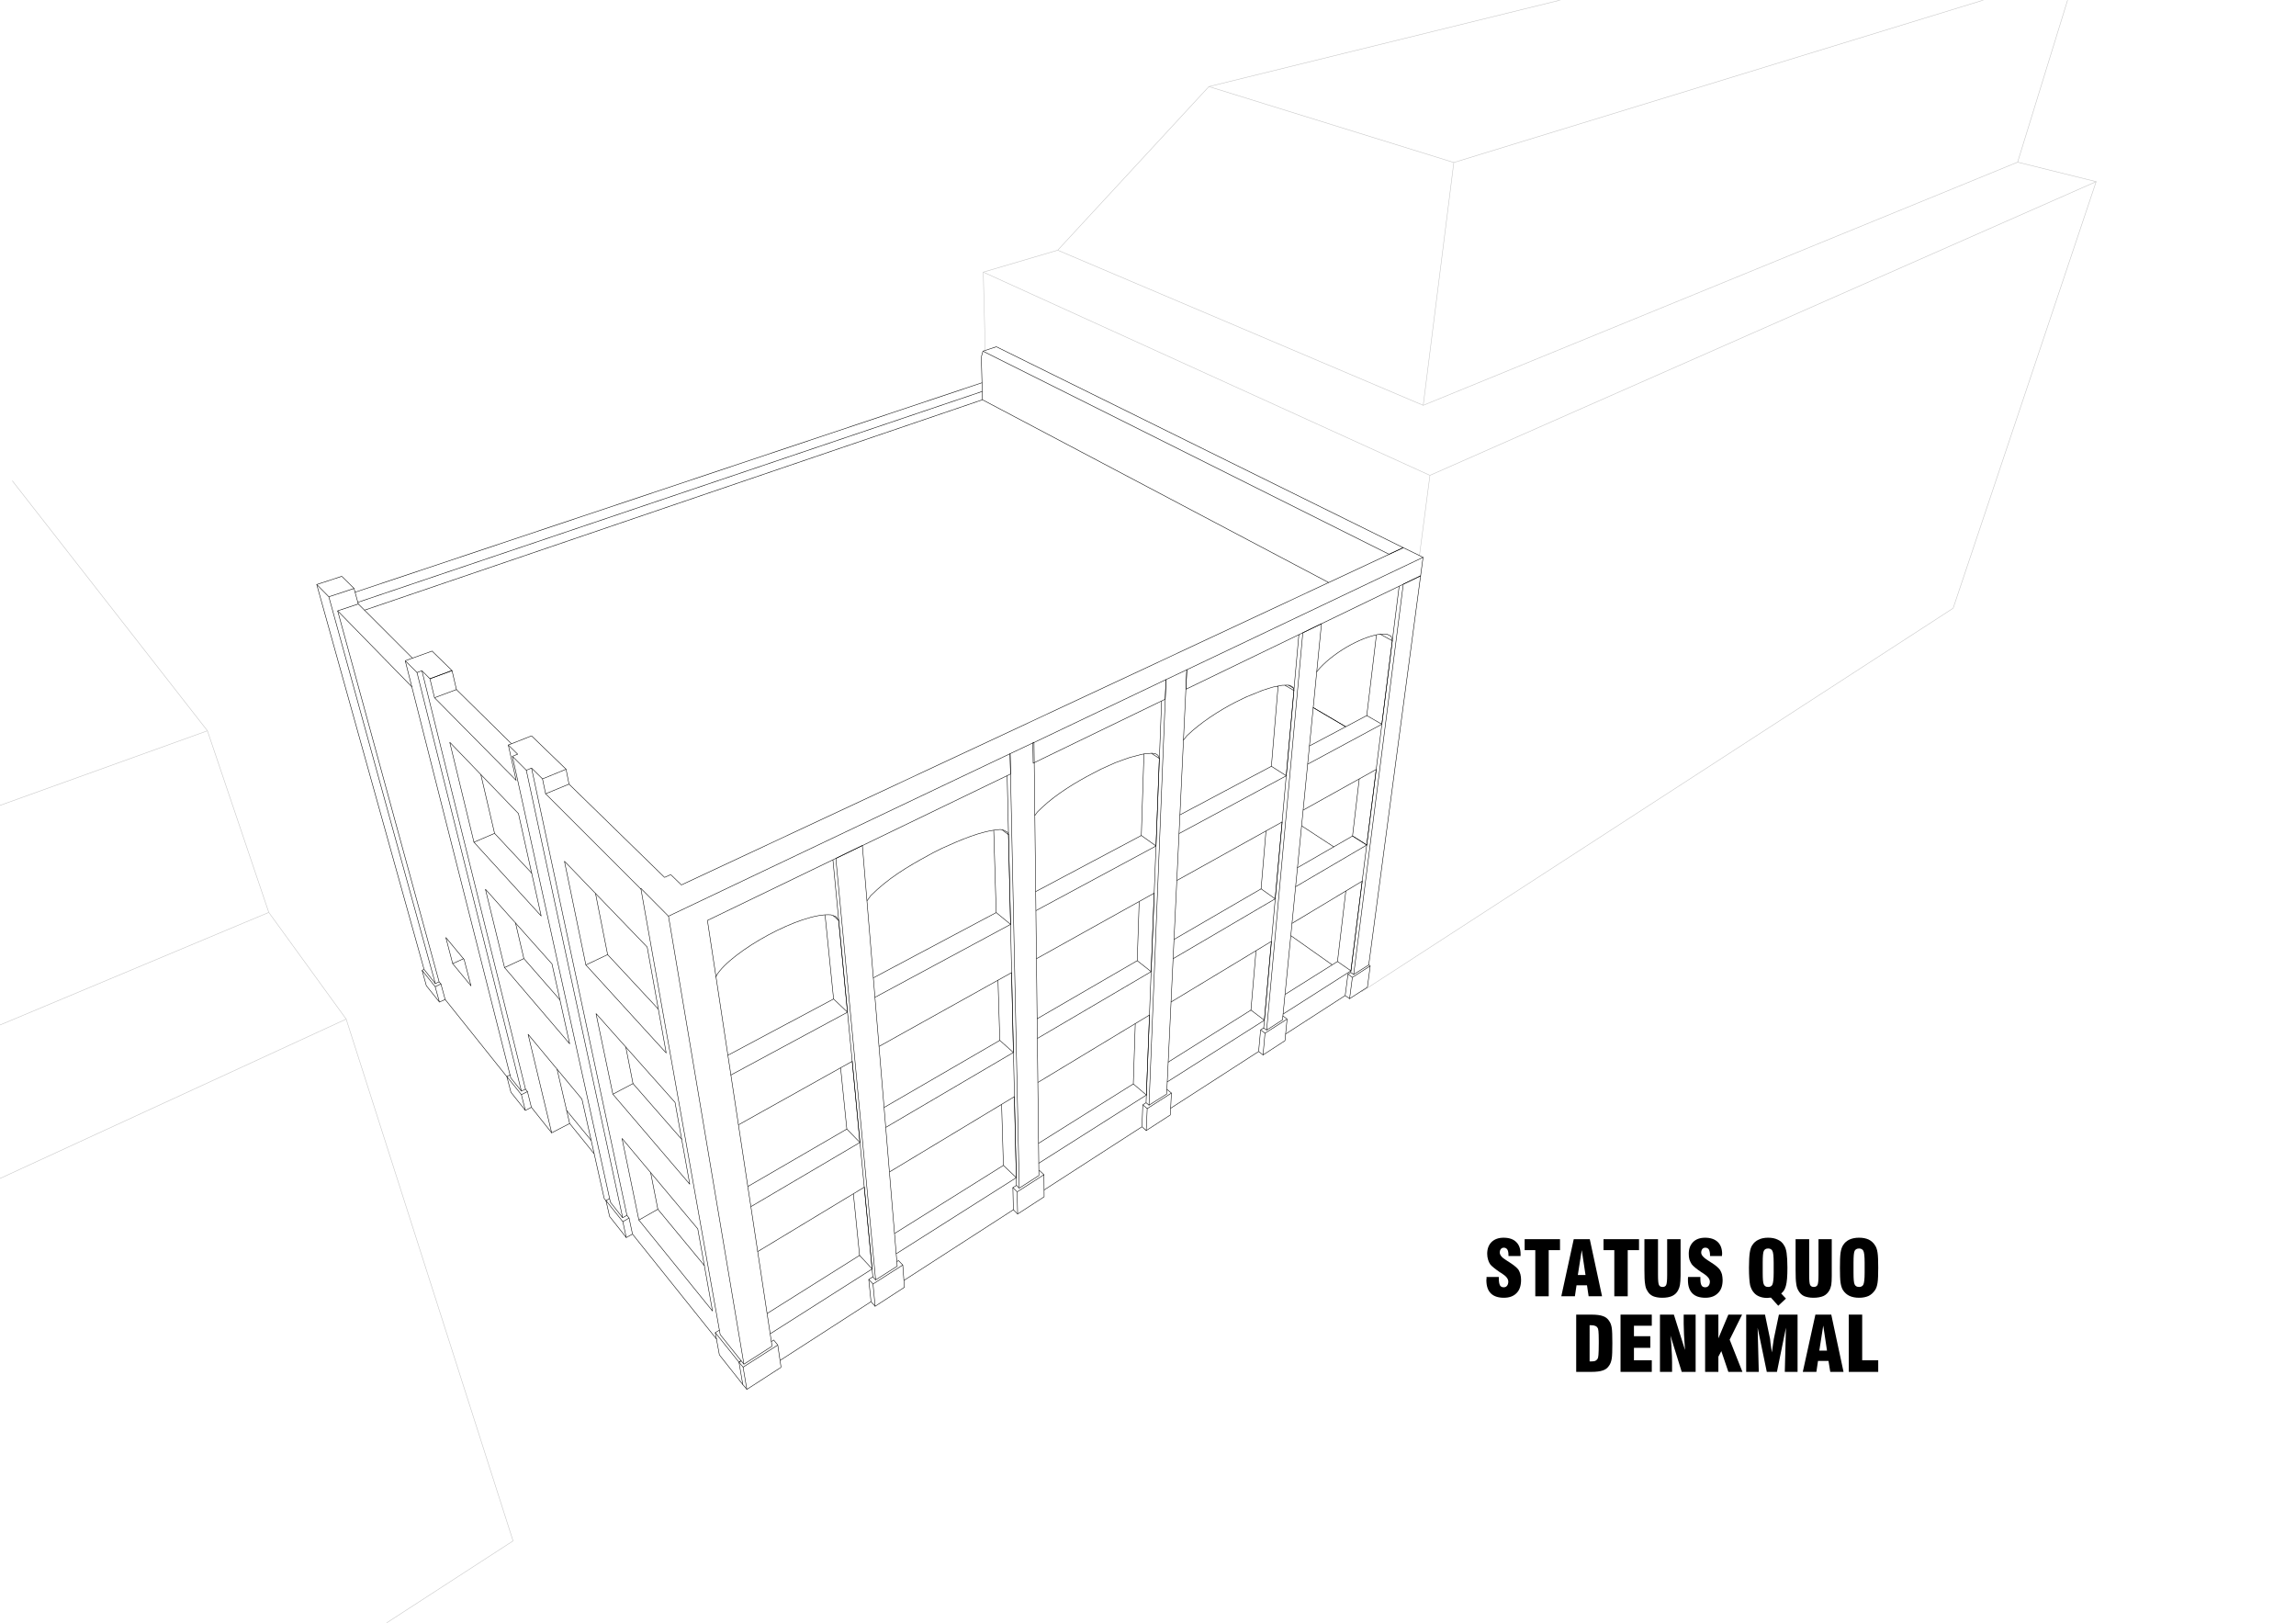 <?xml version="1.0" encoding="utf-8"?>
<!-- Generator: Adobe Illustrator 16.0.0, SVG Export Plug-In . SVG Version: 6.00 Build 0)  -->
<!DOCTYPE svg PUBLIC "-//W3C//DTD SVG 1.1//EN" "http://www.w3.org/Graphics/SVG/1.1/DTD/svg11.dtd">
<svg version="1.1" id="Ebene_1" xmlns="http://www.w3.org/2000/svg" xmlns:xlink="http://www.w3.org/1999/xlink" x="0px" y="0px"
	 width="1683.999px" height="1190.438px" viewBox="0 0 1683.999 1190.438" enable-background="new 0 0 1683.999 1190.438"
	 xml:space="preserve">
<line fill="none" stroke="#C4C4C4" stroke-width="0.36" stroke-linejoin="round" stroke-miterlimit="10" x1="1479.821" y1="118.929" x2="1537.419" y2="133.209"/>
<line fill="none" stroke="#C4C4C4" stroke-width="0.36" stroke-linejoin="round" stroke-miterlimit="10" x1="721.18" y1="199.569" x2="775.779" y2="183.489"/>
<g>
	<defs>
		<rect id="SVGID_1_" x="886.181" y="0.129" width="259.559" height="63.96"/>
	</defs>
	<clipPath id="SVGID_2_">
		<use xlink:href="#SVGID_1_"  overflow="visible"/>
	</clipPath>
	
		<line clip-path="url(#SVGID_2_)" fill="none" stroke="#C4C4C4" stroke-width="0.36" stroke-linejoin="round" stroke-miterlimit="10" x1="1145.138" y1="-0.111" x2="886.657" y2="63.489"/>
</g>
<line fill="none" stroke="#C4C4C4" stroke-width="0.36" stroke-linejoin="round" stroke-miterlimit="10" x1="722.619" y1="256.929" x2="721.18" y2="199.569"/>
<g>
	<defs>
		<rect id="SVGID_3_" x="1479.341" y="0.129" width="37.799" height="119.4"/>
	</defs>
	<clipPath id="SVGID_4_">
		<use xlink:href="#SVGID_3_"  overflow="visible"/>
	</clipPath>
	
		<line clip-path="url(#SVGID_4_)" fill="none" stroke="#C4C4C4" stroke-width="0.36" stroke-linejoin="round" stroke-miterlimit="10" x1="1516.54" y1="-0.111" x2="1479.819" y2="118.929"/>
</g>
<g>
	<defs>
		<rect id="SVGID_5_" x="1065.821" y="0.129" width="390.117" height="119.64"/>
	</defs>
	<clipPath id="SVGID_6_">
		<use xlink:href="#SVGID_5_"  overflow="visible"/>
	</clipPath>
	
		<line clip-path="url(#SVGID_6_)" fill="none" stroke="#C4C4C4" stroke-width="0.36" stroke-linejoin="round" stroke-miterlimit="10" x1="1066.3" y1="119.169" x2="1455.341" y2="-0.111"/>
</g>
<line fill="none" stroke="#C4C4C4" stroke-width="0.36" stroke-linejoin="round" stroke-miterlimit="10" x1="721.18" y1="199.569" x2="1048.778" y2="348.609"/>
<line fill="none" stroke="#C4C4C4" stroke-width="0.36" stroke-linejoin="round" stroke-miterlimit="10" x1="1432.54" y1="446.049" x2="998.979" y2="727.091"/>
<line fill="none" stroke="#C4C4C4" stroke-width="0.36" stroke-linejoin="round" stroke-miterlimit="10" x1="1537.419" y1="133.209" x2="1432.54" y2="446.049"/>
<line fill="none" stroke="#C4C4C4" stroke-width="0.36" stroke-linejoin="round" stroke-miterlimit="10" x1="1479.821" y1="118.929" x2="1043.86" y2="297.249"/>
<line fill="none" stroke="#C4C4C4" stroke-width="0.36" stroke-linejoin="round" stroke-miterlimit="10" x1="1048.778" y1="348.609" x2="1537.419" y2="133.209"/>
<line fill="none" stroke="#C4C4C4" stroke-width="0.36" stroke-linejoin="round" stroke-miterlimit="10" x1="998.62" y1="726.851" x2="998.979" y2="727.091"/>
<polyline fill="none" stroke="#C4C4C4" stroke-width="0.36" stroke-linejoin="round" stroke-miterlimit="10" points="
	1043.86,297.249 775.779,183.489 886.661,63.489 1066.3,119.169 "/>
<line fill="none" stroke="#C4C4C4" stroke-width="0.36" stroke-linejoin="round" stroke-miterlimit="10" x1="1043.86" y1="297.249" x2="1066.3" y2="119.169"/>
<line fill="none" stroke="#C4C4C4" stroke-width="0.36" stroke-linejoin="round" stroke-miterlimit="10" x1="998.979" y1="727.091" x2="998.979" y2="726.489"/>
<line fill="none" stroke="#C4C4C4" stroke-width="0.36" stroke-linejoin="round" stroke-miterlimit="10" x1="1041.099" y1="407.409" x2="1048.778" y2="348.608"/>
<polyline fill="none" stroke="#C4C4C4" stroke-width="0.36" stroke-linejoin="round" stroke-miterlimit="10" points="253.9,747.368 
	197.141,669.13 253.9,747.368 "/>
<g>
	<defs>
		<rect id="SVGID_7_" x="-0.021" y="746.888" width="376.92" height="443.281"/>
	</defs>
	<clipPath id="SVGID_8_">
		<use xlink:href="#SVGID_7_"  overflow="visible"/>
	</clipPath>
	
		<polyline clip-path="url(#SVGID_8_)" fill="none" stroke="#C4C4C4" stroke-width="0.36" stroke-linejoin="round" stroke-miterlimit="10" points="
		283.539,1190.169 376.301,1130.048 253.9,747.368 -0.02,864.247 	"/>
</g>
<polyline fill="none" stroke="#C4C4C4" stroke-width="0.36" stroke-linejoin="round" stroke-miterlimit="10" points="
	152.141,535.929 9.1,352.688 152.141,535.929 "/>
<g>
	<defs>
		<rect id="SVGID_9_" x="-0.021" y="668.649" width="197.76" height="83.641"/>
	</defs>
	<clipPath id="SVGID_10_">
		<use xlink:href="#SVGID_9_"  overflow="visible"/>
	</clipPath>
	
		<line clip-path="url(#SVGID_10_)" fill="none" stroke="#C4C4C4" stroke-width="0.36" stroke-linejoin="round" stroke-miterlimit="10" x1="197.141" y1="669.13" x2="-0.02" y2="751.688"/>
</g>
<g>
	<defs>
		<rect id="SVGID_11_" x="-0.021" y="535.449" width="197.76" height="134.278"/>
	</defs>
	<clipPath id="SVGID_12_">
		<use xlink:href="#SVGID_11_"  overflow="visible"/>
	</clipPath>
	
		<polyline clip-path="url(#SVGID_12_)" fill="none" stroke="#C4C4C4" stroke-width="0.36" stroke-linejoin="round" stroke-miterlimit="10" points="
		-0.021,590.648 152.139,535.929 197.139,669.13 	"/>
</g>
<polyline fill="none" stroke="#000000" stroke-width="0.36" stroke-linejoin="round" stroke-miterlimit="10" points="
	943.419,568.929 932.501,561.969 943.419,568.929 "/>
<polyline fill="none" stroke="#000000" stroke-width="0.36" stroke-linejoin="round" stroke-miterlimit="10" points="
	942.46,502.569 949.06,506.409 942.46,502.569 "/>
<polyline fill="none" stroke="#000000" stroke-width="0.36" stroke-linejoin="round" stroke-miterlimit="10" points="
	945.099,502.569 948.819,504.729 945.099,502.569 "/>
<line fill="none" stroke="#000000" stroke-width="0.36" stroke-linejoin="round" stroke-miterlimit="10" x1="719.74" y1="261.849" x2="720.58" y2="293.169"/>
<line fill="none" stroke="#000000" stroke-width="0.36" stroke-linejoin="round" stroke-miterlimit="10" x1="730.779" y1="254.289" x2="720.939" y2="257.529"/>
<line fill="none" stroke="#000000" stroke-width="0.36" stroke-linejoin="round" stroke-miterlimit="10" x1="1029.22" y1="401.648" x2="730.779" y2="254.289"/>
<line fill="none" stroke="#000000" stroke-width="0.36" stroke-linejoin="round" stroke-miterlimit="10" x1="719.74" y1="261.849" x2="720.939" y2="257.529"/>
<line fill="none" stroke="#000000" stroke-width="0.36" stroke-linejoin="round" stroke-miterlimit="10" x1="1018.778" y1="406.449" x2="720.939" y2="257.529"/>
<polyline fill="none" stroke="#000000" stroke-width="0.36" stroke-linejoin="round" stroke-miterlimit="10" points="
	1013.501,531.129 1002.46,524.769 1013.501,531.129 "/>
<polyline fill="none" stroke="#000000" stroke-width="0.36" stroke-linejoin="round" stroke-miterlimit="10" points="
	1021.181,469.929 1012.181,465.009 1021.181,469.929 "/>
<polyline fill="none" stroke="#000000" stroke-width="0.36" stroke-linejoin="round" stroke-miterlimit="10" points="
	1043.739,408.729 1041.099,407.409 1043.739,408.729 "/>
<line fill="none" stroke="#000000" stroke-width="0.36" stroke-linejoin="round" stroke-miterlimit="10" x1="988.659" y1="714.37" x2="990.698" y2="713.169"/>
<line fill="none" stroke="#000000" stroke-width="0.36" stroke-linejoin="round" stroke-miterlimit="10" x1="986.62" y1="730.091" x2="988.659" y2="714.37"/>
<polyline fill="none" stroke="#000000" stroke-width="0.36" stroke-linejoin="round" stroke-miterlimit="10" points="
	991.899,716.771 1004.979,708.37 1002.938,723.97 989.858,732.37 991.899,716.771 "/>
<polyline fill="none" stroke="#000000" stroke-width="0.36" stroke-linejoin="round" stroke-miterlimit="10" points="
	986.62,730.091 989.858,732.37 986.62,730.091 "/>
<polyline fill="none" stroke="#000000" stroke-width="0.36" stroke-linejoin="round" stroke-miterlimit="10" points="
	1004.979,708.37 1003.899,707.649 1004.979,708.37 "/>
<polyline fill="none" stroke="#000000" stroke-width="0.36" stroke-linejoin="round" stroke-miterlimit="10" points="
	990.698,713.169 992.858,714.61 990.698,713.169 "/>
<polyline fill="none" stroke="#000000" stroke-width="0.36" stroke-linejoin="round" stroke-miterlimit="10" points="
	991.899,716.771 988.659,714.37 991.899,716.771 "/>
<line fill="none" stroke="#000000" stroke-width="0.36" stroke-linejoin="round" stroke-miterlimit="10" x1="924.579" y1="755.29" x2="926.858" y2="753.851"/>
<line fill="none" stroke="#000000" stroke-width="0.36" stroke-linejoin="round" stroke-miterlimit="10" x1="923.14" y1="771.13" x2="924.579" y2="755.29"/>
<polyline fill="none" stroke="#000000" stroke-width="0.36" stroke-linejoin="round" stroke-miterlimit="10" points="
	927.819,757.69 944.019,747.37 942.46,763.21 926.38,773.649 927.819,757.69 "/>
<polyline fill="none" stroke="#000000" stroke-width="0.36" stroke-linejoin="round" stroke-miterlimit="10" points="923.14,771.13 
	926.38,773.649 923.14,771.13 "/>
<polyline fill="none" stroke="#000000" stroke-width="0.36" stroke-linejoin="round" stroke-miterlimit="10" points="
	944.019,747.37 941.019,745.091 944.019,747.37 "/>
<polyline fill="none" stroke="#000000" stroke-width="0.36" stroke-linejoin="round" stroke-miterlimit="10" points="
	929.019,755.409 926.858,753.851 929.019,755.409 "/>
<polyline fill="none" stroke="#000000" stroke-width="0.36" stroke-linejoin="round" stroke-miterlimit="10" points="
	924.579,755.29 927.819,757.69 924.579,755.29 "/>
<polyline fill="none" stroke="#000000" stroke-width="0.36" stroke-linejoin="round" stroke-miterlimit="10" points="
	859.179,801.61 855.938,798.97 859.179,801.61 "/>
<polyline fill="none" stroke="#000000" stroke-width="0.36" stroke-linejoin="round" stroke-miterlimit="10" points="
	946.778,686.169 977.019,707.53 946.778,686.169 "/>
<polyline fill="none" stroke="#000000" stroke-width="0.36" stroke-linejoin="round" stroke-miterlimit="10" points="954.7,605.649 
	978.22,621.011 954.7,605.649 "/>
<line fill="none" stroke="#000000" stroke-width="0.36" stroke-linejoin="round" stroke-miterlimit="10" x1="986.979" y1="532.929" x2="963.099" y2="518.889"/>
<polyline fill="none" stroke="#000000" stroke-width="0.36" stroke-linejoin="round" stroke-miterlimit="10" points="937.3,503.529 
	936.819,503.289 937.3,503.529 "/>
<line fill="none" stroke="#000000" stroke-width="0.36" stroke-linejoin="round" stroke-miterlimit="10" x1="963.099" y1="518.889" x2="986.979" y2="532.929"/>
<line fill="none" stroke="#000000" stroke-width="0.36" stroke-linejoin="round" stroke-miterlimit="10" x1="260.5" y1="434.289" x2="720.219" y2="280.689"/>
<line fill="none" stroke="#000000" stroke-width="0.36" stroke-linejoin="round" stroke-miterlimit="10" x1="262.42" y1="441.729" x2="720.459" y2="287.049"/>
<line fill="none" stroke="#000000" stroke-width="0.36" stroke-linejoin="round" stroke-miterlimit="10" x1="267.34" y1="447.489" x2="720.58" y2="293.169"/>
<polyline fill="none" stroke="#000000" stroke-width="0.36" stroke-linejoin="round" stroke-miterlimit="10" points="
	322.061,720.009 323.379,721.567 326.5,732.97 "/>
<polyline fill="none" stroke="#000000" stroke-width="0.36" stroke-linejoin="round" stroke-miterlimit="10" points="309.58,711.61 
	319.18,723.61 322.299,734.888 312.699,722.888 309.58,711.61 "/>
<polyline fill="none" stroke="#000000" stroke-width="0.36" stroke-linejoin="round" stroke-miterlimit="10" points="
	311.02,710.888 309.58,711.61 311.02,710.888 "/>
<polyline fill="none" stroke="#000000" stroke-width="0.36" stroke-linejoin="round" stroke-miterlimit="10" points="
	322.299,734.888 326.5,732.97 322.299,734.888 "/>
<polyline fill="none" stroke="#000000" stroke-width="0.36" stroke-linejoin="round" stroke-miterlimit="10" points="319.18,723.61 
	323.379,721.567 319.18,723.61 "/>
<polyline fill="none" stroke="#000000" stroke-width="0.36" stroke-linejoin="round" stroke-miterlimit="10" points="
	332.02,706.688 339.939,703.091 332.02,706.688 "/>
<polyline fill="none" stroke="#000000" stroke-width="0.36" stroke-linejoin="round" stroke-miterlimit="10" points="
	385.42,798.728 386.859,800.528 389.74,812.048 "/>
<polyline fill="none" stroke="#000000" stroke-width="0.36" stroke-linejoin="round" stroke-miterlimit="10" points="
	371.74,789.489 382.42,802.81 385.299,814.329 374.74,801.009 371.74,789.489 374.141,788.29 371.74,789.489 "/>
<polyline fill="none" stroke="#000000" stroke-width="0.36" stroke-linejoin="round" stroke-miterlimit="10" points="
	374.619,790.45 382.42,800.169 305.859,493.209 297.219,484.569 374.619,790.45 "/>
<polyline fill="none" stroke="#000000" stroke-width="0.36" stroke-linejoin="round" stroke-miterlimit="10" points="
	385.299,814.329 389.74,812.048 385.299,814.329 "/>
<polyline fill="none" stroke="#000000" stroke-width="0.36" stroke-linejoin="round" stroke-miterlimit="10" points="
	382.42,800.169 385.42,798.728 382.42,800.169 "/>
<polyline fill="none" stroke="#000000" stroke-width="0.36" stroke-linejoin="round" stroke-miterlimit="10" points="382.42,802.81 
	386.859,800.528 382.42,802.81 "/>
<line fill="none" stroke="#000000" stroke-width="0.36" stroke-linejoin="round" stroke-miterlimit="10" x1="720.58" y1="293.169" x2="974.501" y2="427.209"/>
<line fill="none" stroke="#000000" stroke-width="0.36" stroke-linejoin="round" stroke-miterlimit="10" x1="1018.778" y1="406.449" x2="1029.22" y2="401.649"/>
<polyline fill="none" stroke="#000000" stroke-width="0.36" stroke-linejoin="round" stroke-miterlimit="10" points="
	870.46,491.169 1043.739,408.729 1041.938,422.289 869.86,505.449 870.46,491.169 "/>
<line fill="none" stroke="#000000" stroke-width="0.36" stroke-linejoin="round" stroke-miterlimit="10" x1="990.698" y1="713.171" x2="1026.22" y2="429.849"/>
<polyline fill="none" stroke="#000000" stroke-width="0.36" stroke-linejoin="round" stroke-miterlimit="10" points="
	987.099,653.409 980.979,705.13 942.579,729.249 "/>
<polyline fill="none" stroke="#000000" stroke-width="0.36" stroke-linejoin="round" stroke-miterlimit="10" points="
	980.979,705.13 990.819,711.97 980.979,705.13 "/>
<polyline fill="none" stroke="#000000" stroke-width="0.36" stroke-linejoin="round" stroke-miterlimit="10" points="
	1029.22,428.409 1041.938,422.289 1003.899,707.649 992.858,714.61 1029.22,428.409 "/>
<polyline fill="none" stroke="#000000" stroke-width="0.36" stroke-linejoin="round" stroke-miterlimit="10" points="921.22,697.21 
	917.499,740.771 856.778,778.931 "/>
<path fill="none" stroke="#000000" stroke-width="0.36" stroke-linejoin="round" stroke-miterlimit="10" d="M965.739,492.849
	l0.602-0.96c9.955-12.014,30.611-24.604,46.078-26.88h4.68l3.242,1.561l0.84,3.359l-7.68,61.2l-54.361,29.28"/>
<polyline fill="none" stroke="#000000" stroke-width="0.36" stroke-linejoin="round" stroke-miterlimit="10" points="
	1041.099,407.409 1029.22,401.649 1041.099,407.409 "/>
<line fill="none" stroke="#000000" stroke-width="0.36" stroke-linejoin="round" stroke-miterlimit="10" x1="1029.22" y1="401.649" x2="499.779" y2="648.97"/>
<line fill="none" stroke="#000000" stroke-width="0.36" stroke-linejoin="round" stroke-miterlimit="10" x1="572.141" y1="997.688" x2="638.859" y2="954.61"/>
<line fill="none" stroke="#000000" stroke-width="0.36" stroke-linejoin="round" stroke-miterlimit="10" x1="662.98" y1="939.009" x2="743.26" y2="887.169"/>
<line fill="none" stroke="#000000" stroke-width="0.36" stroke-linejoin="round" stroke-miterlimit="10" x1="765.82" y1="872.649" x2="837.58" y2="826.329"/>
<line fill="none" stroke="#000000" stroke-width="0.36" stroke-linejoin="round" stroke-miterlimit="10" x1="858.579" y1="812.771" x2="923.14" y2="771.13"/>
<line fill="none" stroke="#000000" stroke-width="0.36" stroke-linejoin="round" stroke-miterlimit="10" x1="942.938" y1="758.29" x2="986.62" y2="730.091"/>
<polyline fill="none" stroke="#000000" stroke-width="0.36" stroke-linejoin="round" stroke-miterlimit="10" points="
	417.82,823.931 404.619,830.771 417.82,823.931 "/>
<polyline fill="none" stroke="#000000" stroke-width="0.36" stroke-linejoin="round" stroke-miterlimit="10" points="
	410.74,733.329 384.219,702.97 378.1,676.81 "/>
<polyline fill="none" stroke="#000000" stroke-width="0.36" stroke-linejoin="round" stroke-miterlimit="10" points="
	516.699,928.208 482.5,886.81 477.219,859.931 "/>
<polyline fill="none" stroke="#000000" stroke-width="0.36" stroke-linejoin="round" stroke-miterlimit="10" points="
	468.58,894.728 482.5,886.81 468.58,894.728 "/>
<polyline fill="none" stroke="#000000" stroke-width="0.36" stroke-linejoin="round" stroke-miterlimit="10" points="390.1,640.45 
	362.74,611.169 352.66,567.969 "/>
<polyline fill="none" stroke="#000000" stroke-width="0.36" stroke-linejoin="round" stroke-miterlimit="10" points="
	500.02,835.567 464.26,794.649 458.98,767.771 "/>
<polyline fill="none" stroke="#000000" stroke-width="0.36" stroke-linejoin="round" stroke-miterlimit="10" points="
	318.699,511.689 334.779,505.689 318.699,511.689 "/>
<line fill="none" stroke="#000000" stroke-width="0.36" stroke-linejoin="round" stroke-miterlimit="10" x1="315.34" y1="497.77" x2="331.539" y2="491.77"/>
<polyline fill="none" stroke="#000000" stroke-width="0.36" stroke-linejoin="round" stroke-miterlimit="10" points="
	482.859,740.048 445.66,700.091 436.779,655.208 "/>
<polyline fill="none" stroke="#000000" stroke-width="0.36" stroke-linejoin="round" stroke-miterlimit="10" points="
	389.859,539.649 372.82,546.369 389.859,539.649 "/>
<polyline fill="none" stroke="#000000" stroke-width="0.36" stroke-linejoin="round" stroke-miterlimit="10" points="
	947.62,677.171 999.099,646.21 990.819,711.97 941.14,743.649 "/>
<polyline fill="none" stroke="#000000" stroke-width="0.36" stroke-linejoin="round" stroke-miterlimit="10" points="
	858.819,734.89 932.501,690.37 927.339,748.21 856.06,793.45 "/>
<polyline fill="none" stroke="#000000" stroke-width="0.36" stroke-linejoin="round" stroke-miterlimit="10" points="
	955.778,594.129 1009.419,564.249 1002.46,619.69 950.259,650.29 "/>
<polyline fill="none" stroke="#000000" stroke-width="0.36" stroke-linejoin="round" stroke-miterlimit="10" points="761.26,793.81 
	843.099,744.37 840.819,803.05 761.859,853.091 "/>
<polyline fill="none" stroke="#000000" stroke-width="0.36" stroke-linejoin="round" stroke-miterlimit="10" points="
	863.14,645.729 940.419,602.771 935.259,659.169 860.38,703.091 "/>
<polyline fill="none" stroke="#000000" stroke-width="0.36" stroke-linejoin="round" stroke-miterlimit="10" points="
	760.18,703.091 846.579,654.97 844.3,712.569 760.9,761.53 "/>
<line fill="none" stroke="#000000" stroke-width="0.36" stroke-linejoin="round" stroke-miterlimit="10" x1="499.779" y1="648.97" x2="491.98" y2="641.407"/>
<polyline fill="none" stroke="#000000" stroke-width="0.36" stroke-linejoin="round" stroke-miterlimit="10" points="487.42,643.45 
	417.34,575.049 415.18,564.129 389.859,539.648 "/>
<polyline fill="none" stroke="#000000" stroke-width="0.36" stroke-linejoin="round" stroke-miterlimit="10" points="375.1,545.409 
	334.779,505.689 331.539,491.769 316.9,477.489 "/>
<polyline fill="none" stroke="#000000" stroke-width="0.36" stroke-linejoin="round" stroke-miterlimit="10" points="302.5,482.649 
	262.779,442.929 259.66,431.529 250.66,422.649 "/>
<line fill="none" stroke="#000000" stroke-width="0.36" stroke-linejoin="round" stroke-miterlimit="10" x1="417.82" y1="823.931" x2="408.58" y2="784.091"/>
<line fill="none" stroke="#000000" stroke-width="0.36" stroke-linejoin="round" stroke-miterlimit="10" x1="443.141" y1="878.888" x2="444.58" y2="880.81"/>
<line fill="none" stroke="#000000" stroke-width="0.36" stroke-linejoin="round" stroke-miterlimit="10" x1="463.9" y1="905.048" x2="525.58" y2="982.091"/>
<line fill="none" stroke="#000000" stroke-width="0.36" stroke-linejoin="round" stroke-miterlimit="10" x1="326.5" y1="732.97" x2="371.859" y2="789.728"/>
<polyline fill="none" stroke="#000000" stroke-width="0.36" stroke-linejoin="round" stroke-miterlimit="10" points="
	389.74,812.048 404.619,830.771 387.34,758.528 426.82,806.048 443.141,878.888 "/>
<polyline fill="none" stroke="#000000" stroke-width="0.36" stroke-linejoin="round" stroke-miterlimit="10" points="
	326.98,687.489 340.42,703.688 345.459,723.009 332.02,706.688 326.98,687.489 "/>
<polyline fill="none" stroke="#000000" stroke-width="0.36" stroke-linejoin="round" stroke-miterlimit="10" points="
	356.02,652.091 404.859,706.931 417.82,765.489 370.061,709.567 356.02,652.091 "/>
<polyline fill="none" stroke="#000000" stroke-width="0.36" stroke-linejoin="round" stroke-miterlimit="10" points="
	329.859,544.329 380.26,596.648 396.939,671.771 347.619,617.649 329.859,544.329 "/>
<line fill="none" stroke="#000000" stroke-width="0.36" stroke-linejoin="round" stroke-miterlimit="10" x1="232.299" y1="428.648" x2="311.02" y2="710.888"/>
<line fill="none" stroke="#000000" stroke-width="0.36" stroke-linejoin="round" stroke-miterlimit="10" x1="322.061" y1="720.009" x2="247.66" y2="447.969"/>
<line fill="none" stroke="#000000" stroke-width="0.36" stroke-linejoin="round" stroke-miterlimit="10" x1="319.299" y1="721.329" x2="241.18" y2="437.648"/>
<polyline fill="none" stroke="#000000" stroke-width="0.36" stroke-linejoin="round" stroke-miterlimit="10" points="
	250.66,422.648 235.66,427.569 250.66,422.648 "/>
<polyline fill="none" stroke="#000000" stroke-width="0.36" stroke-linejoin="round" stroke-miterlimit="10" points="
	247.66,447.969 262.779,442.929 247.66,447.969 "/>
<polyline fill="none" stroke="#000000" stroke-width="0.36" stroke-linejoin="round" stroke-miterlimit="10" points="
	259.66,431.529 244.539,436.569 259.66,431.529 "/>
<polyline fill="none" stroke="#000000" stroke-width="0.36" stroke-linejoin="round" stroke-miterlimit="10" points="449.5,802.45 
	464.26,794.649 449.5,802.45 "/>
<polyline fill="none" stroke="#000000" stroke-width="0.36" stroke-linejoin="round" stroke-miterlimit="10" points="
	300.82,483.249 316.9,477.489 300.82,483.249 "/>
<line fill="none" stroke="#000000" stroke-width="0.36" stroke-linejoin="round" stroke-miterlimit="10" x1="331.539" y1="491.769" x2="315.34" y2="497.769"/>
<polyline fill="none" stroke="#000000" stroke-width="0.36" stroke-linejoin="round" stroke-miterlimit="10" points="
	429.699,707.649 445.66,700.091 429.699,707.649 "/>
<polyline fill="none" stroke="#000000" stroke-width="0.36" stroke-linejoin="round" stroke-miterlimit="10" points="
	417.82,823.931 435.699,846.009 417.82,823.931 "/>
<polyline fill="none" stroke="#000000" stroke-width="0.36" stroke-linejoin="round" stroke-miterlimit="10" points="
	415.539,814.329 433.66,836.407 415.539,814.329 "/>
<polyline fill="none" stroke="#000000" stroke-width="0.36" stroke-linejoin="round" stroke-miterlimit="10" points="
	311.02,710.888 319.301,721.329 322.061,720.009 "/>
<line fill="none" stroke="#000000" stroke-width="0.36" stroke-linejoin="round" stroke-miterlimit="10" x1="572.859" y1="1002.728" x2="547.779" y2="1018.931"/>
<line fill="none" stroke="#000000" stroke-width="0.36" stroke-linejoin="round" stroke-miterlimit="10" x1="524.619" y1="977.29" x2="542.02" y2="999.009"/>
<line fill="none" stroke="#000000" stroke-width="0.36" stroke-linejoin="round" stroke-miterlimit="10" x1="528.221" y1="978.728" x2="543.58" y2="997.931"/>
<polyline fill="none" stroke="#000000" stroke-width="0.36" stroke-linejoin="round" stroke-miterlimit="10" points="
	542.02,999.009 544.779,1015.329 542.02,999.009 "/>
<line fill="none" stroke="#000000" stroke-width="0.36" stroke-linejoin="round" stroke-miterlimit="10" x1="547.779" y1="1018.931" x2="544.779" y2="1015.329"/>
<line fill="none" stroke="#000000" stroke-width="0.36" stroke-linejoin="round" stroke-miterlimit="10" x1="542.02" y1="999.009" x2="543.58" y2="997.931"/>
<line fill="none" stroke="#000000" stroke-width="0.36" stroke-linejoin="round" stroke-miterlimit="10" x1="565.779" y1="983.888" x2="567.459" y2="982.688"/>
<polyline fill="none" stroke="#000000" stroke-width="0.36" stroke-linejoin="round" stroke-miterlimit="10" points="
	547.779,1018.931 545.02,1002.61 570.459,986.407 "/>
<line fill="none" stroke="#000000" stroke-width="0.36" stroke-linejoin="round" stroke-miterlimit="10" x1="566.26" y1="987.251" x2="545.619" y2="1000.45"/>
<line fill="none" stroke="#000000" stroke-width="0.36" stroke-linejoin="round" stroke-miterlimit="10" x1="542.02" y1="999.009" x2="543.58" y2="997.931"/>
<line fill="none" stroke="#000000" stroke-width="0.36" stroke-linejoin="round" stroke-miterlimit="10" x1="545.619" y1="1000.45" x2="543.58" y2="997.931"/>
<line fill="none" stroke="#000000" stroke-width="0.36" stroke-linejoin="round" stroke-miterlimit="10" x1="545.02" y1="1002.61" x2="542.02" y2="999.009"/>
<line fill="none" stroke="#000000" stroke-width="0.36" stroke-linejoin="round" stroke-miterlimit="10" x1="926.858" y1="753.851" x2="952.661" y2="465.369"/>
<polyline fill="none" stroke="#000000" stroke-width="0.36" stroke-linejoin="round" stroke-miterlimit="10" points="
	955.54,464.049 969.22,457.449 940.659,747.97 929.019,755.409 955.54,464.049 "/>
<polyline fill="none" stroke="#000000" stroke-width="0.36" stroke-linejoin="round" stroke-miterlimit="10" points="
	927.339,748.21 917.499,740.771 927.339,748.21 "/>
<line fill="none" stroke="#000000" stroke-width="0.36" stroke-linejoin="round" stroke-miterlimit="10" x1="1002.46" y1="619.69" x2="992.021" y2="613.091"/>
<polyline fill="none" stroke="#000000" stroke-width="0.36" stroke-linejoin="round" stroke-miterlimit="10" points="
	996.938,571.209 992.021,613.091 951.579,636.37 "/>
<line fill="none" stroke="#000000" stroke-width="0.36" stroke-linejoin="round" stroke-miterlimit="10" x1="992.021" y1="613.091" x2="1002.46" y2="619.69"/>
<polyline fill="none" stroke="#000000" stroke-width="0.36" stroke-linejoin="round" stroke-miterlimit="10" points="928.54,609.37 
	924.938,651.851 861.099,688.931 "/>
<polyline fill="none" stroke="#000000" stroke-width="0.36" stroke-linejoin="round" stroke-miterlimit="10" points="
	1009.54,465.609 1002.46,524.769 960.341,547.089 "/>
<polyline fill="none" stroke="#000000" stroke-width="0.36" stroke-linejoin="round" stroke-miterlimit="10" points="
	937.419,503.169 932.501,561.969 865.419,597.61 "/>
<polyline fill="none" stroke="#000000" stroke-width="0.36" stroke-linejoin="round" stroke-miterlimit="10" points="
	837.58,826.329 840.699,829.091 837.58,826.329 "/>
<polyline fill="none" stroke="#000000" stroke-width="0.36" stroke-linejoin="round" stroke-miterlimit="10" points="
	831.219,794.89 840.819,803.05 831.219,794.89 "/>
<polyline fill="none" stroke="#000000" stroke-width="0.36" stroke-linejoin="round" stroke-miterlimit="10" points="
	832.66,750.729 831.219,794.89 761.74,838.45 "/>
<polyline fill="none" stroke="#000000" stroke-width="0.36" stroke-linejoin="round" stroke-miterlimit="10" points="
	838.18,810.251 841.419,813.011 838.18,810.251 "/>
<polyline fill="none" stroke="#000000" stroke-width="0.36" stroke-linejoin="round" stroke-miterlimit="10" points="
	734.619,809.89 735.939,854.649 656.141,904.567 "/>
<polyline fill="none" stroke="#000000" stroke-width="0.36" stroke-linejoin="round" stroke-miterlimit="10" points="
	735.939,854.649 745.42,863.649 735.939,854.649 "/>
<polyline fill="none" stroke="#000000" stroke-width="0.36" stroke-linejoin="round" stroke-miterlimit="10" points="
	835.539,661.21 834.1,704.53 760.66,747.13 "/>
<polyline fill="none" stroke="#000000" stroke-width="0.36" stroke-linejoin="round" stroke-miterlimit="10" points="731.98,718.81 
	733.299,762.97 648.459,812.169 "/>
<line fill="none" stroke="#000000" stroke-width="0.36" stroke-linejoin="round" stroke-miterlimit="10" x1="838.18" y1="810.251" x2="840.58" y2="808.69"/>
<line fill="none" stroke="#000000" stroke-width="0.36" stroke-linejoin="round" stroke-miterlimit="10" x1="855.819" y1="799.091" x2="855.938" y2="798.97"/>
<line fill="none" stroke="#000000" stroke-width="0.36" stroke-linejoin="round" stroke-miterlimit="10" x1="837.58" y1="826.329" x2="838.18" y2="810.251"/>
<polyline fill="none" stroke="#000000" stroke-width="0.36" stroke-linejoin="round" stroke-miterlimit="10" points="
	841.419,813.011 859.179,801.61 858.339,817.69 840.7,829.091 841.419,813.011 "/>
<line fill="none" stroke="#000000" stroke-width="0.36" stroke-linejoin="round" stroke-miterlimit="10" x1="840.58" y1="808.69" x2="851.979" y2="514.089"/>
<polyline fill="none" stroke="#000000" stroke-width="0.36" stroke-linejoin="round" stroke-miterlimit="10" points="
	855.22,498.369 870.46,491.169 855.7,802.329 842.739,810.489 855.22,498.369 "/>
<polyline fill="none" stroke="#000000" stroke-width="0.36" stroke-linejoin="round" stroke-miterlimit="10" points="840.58,808.69 
	842.739,810.489 840.58,808.69 "/>
<polyline fill="none" stroke="#000000" stroke-width="0.36" stroke-linejoin="round" stroke-miterlimit="10" points="
	935.259,659.171 924.938,651.851 935.259,659.171 "/>
<polyline fill="none" stroke="#000000" stroke-width="0.36" stroke-linejoin="round" stroke-miterlimit="10" points="834.1,704.53 
	844.3,712.569 834.1,704.53 "/>
<line fill="none" stroke="#000000" stroke-width="0.36" stroke-linejoin="round" stroke-miterlimit="10" x1="232.299" y1="428.649" x2="235.66" y2="427.569"/>
<line fill="none" stroke="#000000" stroke-width="0.36" stroke-linejoin="round" stroke-miterlimit="10" x1="241.18" y1="437.649" x2="232.299" y2="428.649"/>
<line fill="none" stroke="#000000" stroke-width="0.36" stroke-linejoin="round" stroke-miterlimit="10" x1="241.18" y1="437.649" x2="244.539" y2="436.569"/>
<polyline fill="none" stroke="#000000" stroke-width="0.36" stroke-linejoin="round" stroke-miterlimit="10" points="
	456.219,834.849 511.779,901.208 522.58,961.45 468.58,894.728 456.219,834.849 "/>
<polyline fill="none" stroke="#000000" stroke-width="0.36" stroke-linejoin="round" stroke-miterlimit="10" points="
	437.141,743.29 495.1,808.45 505.9,868.45 449.5,802.45 437.141,743.29 "/>
<polyline fill="none" stroke="#000000" stroke-width="0.36" stroke-linejoin="round" stroke-miterlimit="10" points="
	413.98,631.567 474.699,694.567 488.619,772.208 429.699,707.649 413.98,631.567 "/>
<line fill="none" stroke="#000000" stroke-width="0.36" stroke-linejoin="round" stroke-miterlimit="10" x1="742.9" y1="870.97" x2="745.539" y2="869.29"/>
<line fill="none" stroke="#000000" stroke-width="0.36" stroke-linejoin="round" stroke-miterlimit="10" x1="761.98" y1="858.851" x2="762.459" y2="858.489"/>
<line fill="none" stroke="#000000" stroke-width="0.36" stroke-linejoin="round" stroke-miterlimit="10" x1="743.26" y1="887.169" x2="742.9" y2="870.97"/>
<polyline fill="none" stroke="#000000" stroke-width="0.36" stroke-linejoin="round" stroke-miterlimit="10" points="
	746.02,874.091 765.699,861.489 765.82,877.69 746.379,890.29 746.02,874.091 "/>
<polyline fill="none" stroke="#000000" stroke-width="0.36" stroke-linejoin="round" stroke-miterlimit="10" points="
	746.379,890.29 743.26,887.169 746.379,890.29 "/>
<polyline fill="none" stroke="#000000" stroke-width="0.36" stroke-linejoin="round" stroke-miterlimit="10" points="
	765.699,861.489 762.459,858.489 765.699,861.489 "/>
<line fill="none" stroke="#000000" stroke-width="0.36" stroke-linejoin="round" stroke-miterlimit="10" x1="745.539" y1="869.29" x2="738.699" y2="568.809"/>
<polyline fill="none" stroke="#000000" stroke-width="0.36" stroke-linejoin="round" stroke-miterlimit="10" points="
	740.859,552.729 758.379,544.449 761.98,862.091 747.58,871.329 740.859,552.729 "/>
<polyline fill="none" stroke="#000000" stroke-width="0.36" stroke-linejoin="round" stroke-miterlimit="10" points="
	747.58,871.329 745.539,869.29 747.58,871.329 "/>
<polyline fill="none" stroke="#000000" stroke-width="0.36" stroke-linejoin="round" stroke-miterlimit="10" points="
	746.02,874.091 742.9,870.97 746.02,874.091 "/>
<polyline fill="none" stroke="#000000" stroke-width="0.36" stroke-linejoin="round" stroke-miterlimit="10" points="
	839.02,552.849 837.1,612.729 759.58,653.89 "/>
<path fill="none" stroke="#000000" stroke-width="0.36" stroke-linejoin="round" stroke-miterlimit="10" d="M758.98,598.091
	l1.92-2.642l3.479-3.36c10.395-9.78,24.854-18.612,37.441-25.08l5.76-3l5.879-2.64l4.561-2.04l6.24-2.28l4.439-1.56l8.76-2.28
	l2.761-0.48l4.801-0.359l2.641,0.479l1.68,1.08l0.959,2.28l-2.4,64.2l-88.079,47.4"/>
<polyline fill="none" stroke="#000000" stroke-width="0.36" stroke-linejoin="round" stroke-miterlimit="10" points="
	459.82,891.247 461.379,893.29 463.9,905.048 "/>
<polyline fill="none" stroke="#000000" stroke-width="0.36" stroke-linejoin="round" stroke-miterlimit="10" points="
	444.459,880.45 456.82,895.931 459.34,907.567 447.1,892.091 444.459,880.45 "/>
<polyline fill="none" stroke="#000000" stroke-width="0.36" stroke-linejoin="round" stroke-miterlimit="10" points="447.1,879.009 
	444.459,880.45 447.1,879.009 "/>
<polyline fill="none" stroke="#000000" stroke-width="0.36" stroke-linejoin="round" stroke-miterlimit="10" points="463.9,905.048 
	459.34,907.567 463.9,905.048 "/>
<polyline fill="none" stroke="#000000" stroke-width="0.36" stroke-linejoin="round" stroke-miterlimit="10" points="
	456.699,893.048 459.82,891.247 456.699,893.048 "/>
<polyline fill="none" stroke="#000000" stroke-width="0.36" stroke-linejoin="round" stroke-miterlimit="10" points="
	456.82,895.931 461.379,893.29 456.82,895.931 "/>
<polyline fill="none" stroke="#000000" stroke-width="0.36" stroke-linejoin="round" stroke-miterlimit="10" points="
	743.26,771.851 733.301,762.97 743.26,771.851 "/>
<polyline fill="none" stroke="#000000" stroke-width="0.36" stroke-linejoin="round" stroke-miterlimit="10" points="
	644.74,767.407 741.939,713.29 743.26,771.851 649.66,826.81 "/>
<polyline fill="none" stroke="#000000" stroke-width="0.36" stroke-linejoin="round" stroke-miterlimit="10" points="
	630.699,837.849 621.1,828.009 630.699,837.849 "/>
<polyline fill="none" stroke="#000000" stroke-width="0.36" stroke-linejoin="round" stroke-miterlimit="10" points="
	728.859,608.89 730.66,669.249 640.539,717.13 "/>
<path fill="none" stroke="#000000" stroke-width="0.36" stroke-linejoin="round" stroke-miterlimit="10" d="M635.859,660.61
	l0.24-0.242l2.52-3.48c12.688-12.719,26.602-21.105,42.361-29.641l3.479-1.918l6.48-3.238c13.09-5.832,28.232-12.768,42.721-13.801
	l2.641,0.6l2.879,1.561l0.48,1.68l1.561,65.76l-99.48,53.518"/>
<path fill="none" stroke="#000000" stroke-width="0.36" stroke-linejoin="round" stroke-miterlimit="10" d="M868.06,542.769
	l0.121-0.239l2.398-3c9.979-9.622,23.359-18.28,35.641-24.601l5.16-2.52l2.76-1.32l12.119-4.92l7.32-2.28l6.721-1.319l4.201-0.12
	l1.32,0.12l1.918,0.96l1.082,1.199l0.238,1.681l-5.641,62.52l-78.598,42.361"/>
<polyline fill="none" stroke="#000000" stroke-width="0.36" stroke-linejoin="round" stroke-miterlimit="10" points="
	384.221,702.97 370.061,709.567 384.221,702.97 "/>
<polyline fill="none" stroke="#000000" stroke-width="0.36" stroke-linejoin="round" stroke-miterlimit="10" points="652.42,859.45 
	743.98,804.249 745.42,863.649 657.34,919.45 "/>
<polyline fill="none" stroke="#000000" stroke-width="0.36" stroke-linejoin="round" stroke-miterlimit="10" points="
	362.74,611.169 347.619,617.649 362.74,611.169 "/>
<polyline fill="none" stroke="#000000" stroke-width="0.36" stroke-linejoin="round" stroke-miterlimit="10" points="
	555.699,917.888 633.939,870.61 639.699,930.61 564.939,978.13 "/>
<polyline fill="none" stroke="#000000" stroke-width="0.36" stroke-linejoin="round" stroke-miterlimit="10" points="
	447.699,881.649 456.699,893.048 386.02,564.849 375.82,554.648 447.699,881.649 "/>
<polyline fill="none" stroke="#000000" stroke-width="0.36" stroke-linejoin="round" stroke-miterlimit="10" points="625.9,875.528 
	630.461,920.649 562.66,963.247 "/>
<polyline fill="none" stroke="#000000" stroke-width="0.36" stroke-linejoin="round" stroke-miterlimit="10" points="
	417.34,575.049 400.18,582.129 417.34,575.049 "/>
<polyline fill="none" stroke="#000000" stroke-width="0.36" stroke-linejoin="round" stroke-miterlimit="10" points="
	415.18,564.129 397.9,571.209 415.18,564.129 "/>
<line fill="none" stroke="#000000" stroke-width="0.36" stroke-linejoin="round" stroke-miterlimit="10" x1="491.98" y1="641.407" x2="487.42" y2="643.45"/>
<line fill="none" stroke="#000000" stroke-width="0.36" stroke-linejoin="round" stroke-miterlimit="10" x1="637.18" y1="938.29" x2="640.18" y2="936.368"/>
<line fill="none" stroke="#000000" stroke-width="0.36" stroke-linejoin="round" stroke-miterlimit="10" x1="657.82" y1="925.208" x2="659.02" y2="924.489"/>
<line fill="none" stroke="#000000" stroke-width="0.36" stroke-linejoin="round" stroke-miterlimit="10" x1="638.859" y1="954.61" x2="637.18" y2="938.29"/>
<polyline fill="none" stroke="#000000" stroke-width="0.36" stroke-linejoin="round" stroke-miterlimit="10" points="
	640.301,941.649 662.141,927.728 663.34,944.048 641.859,957.97 640.301,941.649 "/>
<polyline fill="none" stroke="#000000" stroke-width="0.36" stroke-linejoin="round" stroke-miterlimit="10" points="
	638.859,954.61 641.859,957.97 638.859,954.61 "/>
<polyline fill="none" stroke="#000000" stroke-width="0.36" stroke-linejoin="round" stroke-miterlimit="10" points="
	662.141,927.728 659.02,924.489 662.141,927.728 "/>
<line fill="none" stroke="#000000" stroke-width="0.36" stroke-linejoin="round" stroke-miterlimit="10" x1="640.18" y1="936.368" x2="610.9" y2="630.489"/>
<polyline fill="none" stroke="#000000" stroke-width="0.36" stroke-linejoin="round" stroke-miterlimit="10" points="
	613.061,629.528 632.5,620.048 658.061,928.567 642.221,938.649 613.061,629.528 "/>
<polyline fill="none" stroke="#000000" stroke-width="0.36" stroke-linejoin="round" stroke-miterlimit="10" points="
	639.699,930.61 630.461,920.649 639.699,930.61 "/>
<polyline fill="none" stroke="#000000" stroke-width="0.36" stroke-linejoin="round" stroke-miterlimit="10" points="
	642.221,938.649 640.18,936.368 642.221,938.649 "/>
<polyline fill="none" stroke="#000000" stroke-width="0.36" stroke-linejoin="round" stroke-miterlimit="10" points="637.18,938.29 
	640.301,941.649 637.18,938.29 "/>
<line fill="none" stroke="#000000" stroke-width="0.36" stroke-linejoin="round" stroke-miterlimit="10" x1="527.619" y1="993.61" x2="524.619" y2="977.29"/>
<line fill="none" stroke="#000000" stroke-width="0.36" stroke-linejoin="round" stroke-miterlimit="10" x1="544.779" y1="1015.329" x2="527.619" y2="993.61"/>
<line fill="none" stroke="#000000" stroke-width="0.36" stroke-linejoin="round" stroke-miterlimit="10" x1="524.619" y1="977.29" x2="527.619" y2="975.489"/>
<line fill="none" stroke="#000000" stroke-width="0.36" stroke-linejoin="round" stroke-miterlimit="10" x1="470.02" y1="651.489" x2="528.221" y2="978.728"/>
<line fill="none" stroke="#000000" stroke-width="0.36" stroke-linejoin="round" stroke-miterlimit="10" x1="518.859" y1="675.009" x2="566.26" y2="987.247"/>
<line fill="none" stroke="#000000" stroke-width="0.36" stroke-linejoin="round" stroke-miterlimit="10" x1="545.619" y1="1000.45" x2="492.939" y2="687.489"/>
<polyline fill="none" stroke="#000000" stroke-width="0.36" stroke-linejoin="round" stroke-miterlimit="10" points="
	847.899,620.409 837.1,612.729 847.899,620.409 "/>
<polyline fill="none" stroke="#000000" stroke-width="0.36" stroke-linejoin="round" stroke-miterlimit="10" points="
	844.54,552.489 850.3,556.209 844.54,552.489 "/>
<polyline fill="none" stroke="#000000" stroke-width="0.36" stroke-linejoin="round" stroke-miterlimit="10" points="
	868.06,542.529 868.181,542.529 868.06,542.529 "/>
<line fill="none" stroke="#000000" stroke-width="0.36" stroke-linejoin="round" stroke-miterlimit="10" x1="570.461" y1="986.407" x2="572.859" y2="1002.728"/>
<line fill="none" stroke="#000000" stroke-width="0.36" stroke-linejoin="round" stroke-miterlimit="10" x1="570.461" y1="986.407" x2="567.461" y2="982.688"/>
<polyline fill="none" stroke="#000000" stroke-width="0.36" stroke-linejoin="round" stroke-miterlimit="10" points="
	616.541,783.13 621.1,828.009 548.5,870.13 "/>
<polyline fill="none" stroke="#000000" stroke-width="0.36" stroke-linejoin="round" stroke-miterlimit="10" points="
	541.66,824.888 625.061,778.329 630.699,837.849 550.779,884.888 "/>
<polyline fill="none" stroke="#000000" stroke-width="0.36" stroke-linejoin="round" stroke-miterlimit="10" points="
	757.541,544.929 855.22,498.369 854.62,512.769 757.779,559.688 757.541,544.929 "/>
<polyline fill="none" stroke="#000000" stroke-width="0.36" stroke-linejoin="round" stroke-miterlimit="10" points="
	297.221,484.569 300.82,483.249 297.221,484.569 "/>
<polyline fill="none" stroke="#000000" stroke-width="0.36" stroke-linejoin="round" stroke-miterlimit="10" points="
	309.461,491.889 305.859,493.209 309.461,491.889 "/>
<line fill="none" stroke="#000000" stroke-width="0.36" stroke-linejoin="round" stroke-miterlimit="10" x1="757.539" y1="544.929" x2="757.66" y2="544.929"/>
<line fill="none" stroke="#000000" stroke-width="0.36" stroke-linejoin="round" stroke-miterlimit="10" x1="757.539" y1="544.929" x2="757.66" y2="544.929"/>
<line fill="none" stroke="#000000" stroke-width="0.36" stroke-linejoin="round" stroke-miterlimit="10" x1="740.859" y1="552.729" x2="741.221" y2="567.609"/>
<polyline fill="none" stroke="#000000" stroke-width="0.36" stroke-linejoin="round" stroke-miterlimit="10" points="
	730.66,669.249 741.221,677.89 730.66,669.249 "/>
<polyline fill="none" stroke="#000000" stroke-width="0.36" stroke-linejoin="round" stroke-miterlimit="10" points="735.1,608.649 
	739.66,612.13 735.1,608.649 "/>
<line fill="none" stroke="#000000" stroke-width="0.36" stroke-linejoin="round" stroke-miterlimit="10" x1="741.221" y1="567.609" x2="518.859" y2="675.009"/>
<line fill="none" stroke="#000000" stroke-width="0.36" stroke-linejoin="round" stroke-miterlimit="10" x1="490.301" y1="671.888" x2="740.859" y2="552.729"/>
<polyline fill="none" stroke="#000000" stroke-width="0.36" stroke-linejoin="round" stroke-miterlimit="10" points="
	621.58,742.329 611.381,732.61 621.58,742.329 "/>
<polyline fill="none" stroke="#000000" stroke-width="0.36" stroke-linejoin="round" stroke-miterlimit="10" points="
	375.82,554.649 379.66,553.089 375.82,554.649 "/>
<polyline fill="none" stroke="#000000" stroke-width="0.36" stroke-linejoin="round" stroke-miterlimit="10" points="615.1,675.13 
	611.26,671.528 615.1,675.13 "/>
<polyline fill="none" stroke="#000000" stroke-width="0.36" stroke-linejoin="round" stroke-miterlimit="10" points="
	389.859,563.289 386.02,564.849 389.859,563.289 "/>
<polyline fill="none" stroke="#000000" stroke-width="0.36" stroke-linejoin="round" stroke-miterlimit="10" points="
	605.141,671.048 611.381,732.61 533.859,773.888 "/>
<path fill="none" stroke="#000000" stroke-width="0.36" stroke-linejoin="round" stroke-miterlimit="10" d="M525.221,716.649
	l0.24-1.199c10.693-17.816,62.252-46.508,84.119-44.52l3.84,1.438l1.68,2.762l6.48,67.199l-85.561,46.078"/>
<line fill="none" stroke="#000000" stroke-width="0.36" stroke-linejoin="round" stroke-miterlimit="10" x1="488.02" y1="669.61" x2="470.02" y2="651.489"/>
<polyline fill="none" stroke="#000000" stroke-width="0.36" stroke-linejoin="round" stroke-miterlimit="10" points="
	492.939,687.489 490.301,671.888 488.02,669.61 "/>
<line fill="none" stroke="#000000" stroke-width="0.36" stroke-linejoin="round" stroke-miterlimit="10" x1="459.82" y1="891.251" x2="389.859" y2="563.289"/>
<line fill="none" stroke="#000000" stroke-width="0.36" stroke-linejoin="round" stroke-miterlimit="10" x1="302.141" y1="503.77" x2="247.66" y2="447.969"/>
<line fill="none" stroke="#000000" stroke-width="0.36" stroke-linejoin="round" stroke-miterlimit="10" x1="385.42" y1="798.728" x2="309.461" y2="491.889"/>
<polyline fill="none" stroke="#000000" stroke-width="0.36" stroke-linejoin="round" stroke-miterlimit="10" points="
	470.141,652.091 400.18,582.129 397.9,571.209 389.859,563.289 "/>
<polyline fill="none" stroke="#000000" stroke-width="0.36" stroke-linejoin="round" stroke-miterlimit="10" points="
	379.66,553.089 372.82,546.369 378.58,572.289 318.699,511.689 315.34,497.77 309.461,491.889 "/>
<path fill-rule="evenodd" clip-rule="evenodd" d="M1090.3,936.489c0,0.602,0,1.08,0,1.441c-0.119,0.238-0.119,0.6-0.119,0.84
	c0,4.32,1.078,7.559,3.238,9.719s5.4,3.24,9.602,3.24c4.078,0,7.199-1.199,9.359-3.48c2.16-2.158,3.24-5.398,3.24-9.6
	c0-1.439-0.119-2.76-0.48-4.08c-0.361-1.199-0.721-2.279-1.32-3.24c-0.959-1.439-3.24-3.359-6.6-5.52
	c-0.48-0.24-0.84-0.48-1.08-0.719c-0.361-0.121-0.721-0.48-1.32-0.842c-3.24-1.92-4.799-3.84-4.799-5.639
	c0-1.08,0.238-2.041,0.84-2.641c0.48-0.721,1.32-0.959,2.16-0.959c1.078,0,1.918,0.479,2.52,1.318c0.6,0.961,0.84,2.4,0.84,4.201
	v0.6h8.879c0-0.24,0-0.48,0-0.721c0-0.359,0-0.479,0-0.719c0-3.84-1.078-6.84-3.238-8.881c-2.041-2.039-5.16-3.119-9.242-3.119
	c-3.719,0-6.598,1.08-8.758,3.119c-2.16,2.16-3.242,5.041-3.242,8.641c0,1.561,0.242,3,0.602,4.199c0.359,1.32,0.84,2.4,1.559,3.48
	c0.961,1.32,3.48,3.359,7.32,6c0.242,0.119,0.361,0.24,0.48,0.24c0.24,0.24,0.602,0.48,1.08,0.721c3,1.92,4.439,3.84,4.439,5.879
	c0,1.199-0.359,2.279-0.959,3s-1.32,1.08-2.4,1.08c-1.32,0-2.16-0.48-2.76-1.439c-0.479-0.961-0.84-2.641-0.84-4.92v-1.201H1090.3"
	/>
<polyline fill-rule="evenodd" clip-rule="evenodd" points="1126.06,950.649 1135.899,950.649 1135.899,916.81 1144.181,916.81 
	1144.181,908.771 1118.259,908.771 1118.259,916.81 1126.06,916.81 "/>
<path fill-rule="evenodd" clip-rule="evenodd" d="M1157.259,935.05l2.879-18.24l2.76,18.24H1157.259 M1145.138,950.649h9.961
	l1.199-8.039h7.68l1.199,8.039h9.84l-9-41.879h-11.758L1145.138,950.649z"/>
<polyline fill-rule="evenodd" clip-rule="evenodd" points="1184.017,950.649 1193.856,950.649 1193.856,916.81 1202.138,916.81 
	1202.138,908.771 1176.099,908.771 1176.099,916.81 1184.017,916.81 "/>
<path fill-rule="evenodd" clip-rule="evenodd" d="M1206.099,908.771v22.559c0,4.801,0.121,8.16,0.48,10.201
	c0.242,2.039,0.721,3.719,1.561,4.92c0.959,1.92,2.4,3.24,4.201,4.08c1.68,0.719,3.959,1.199,6.84,1.199c3,0,5.52-0.48,7.32-1.32
	c1.918-0.959,3.359-2.279,4.32-4.199c0.598-1.08,1.078-2.4,1.318-3.84c0.24-1.561,0.48-3.84,0.48-6.84v-26.76h-9.842v26.279
	c0,3.84-0.238,6.359-0.719,7.32c-0.48,0.959-1.32,1.439-2.641,1.439s-2.16-0.48-2.641-1.439c-0.479-0.84-0.719-3.359-0.719-7.32
	v-26.279H1206.099"/>
<path fill-rule="evenodd" clip-rule="evenodd" d="M1238.138,936.489c-0.121,0.602-0.121,1.08-0.121,1.441c0,0.238,0,0.6,0,0.84
	c0,4.32,1.082,7.559,3.242,9.719s5.279,3.24,9.598,3.24c3.961,0,7.082-1.199,9.242-3.48c2.279-2.158,3.359-5.398,3.359-9.6
	c0-1.439-0.24-2.76-0.48-4.08c-0.359-1.199-0.84-2.279-1.439-3.24c-0.959-1.439-3.119-3.359-6.6-5.52
	c-0.48-0.24-0.721-0.48-1.082-0.719c-0.238-0.121-0.719-0.48-1.318-0.842c-3.119-1.92-4.799-3.84-4.799-5.639
	c0-1.08,0.359-2.041,0.84-2.641c0.598-0.721,1.318-0.959,2.277-0.959c1.082,0,1.922,0.479,2.521,1.318
	c0.479,0.961,0.84,2.4,0.84,4.201v0.6h8.76c0-0.24,0-0.48,0-0.721c0.121-0.359,0.121-0.479,0.121-0.719
	c0-3.84-1.082-6.84-3.242-8.881c-2.16-2.039-5.277-3.119-9.238-3.119c-3.721,0-6.721,1.08-8.762,3.119
	c-2.16,2.16-3.238,5.041-3.238,8.641c0,1.561,0.121,3,0.48,4.199c0.48,1.32,0.959,2.4,1.68,3.48c0.961,1.32,3.359,3.359,7.32,6
	c0.238,0.119,0.359,0.24,0.48,0.24c0.238,0.24,0.598,0.48,1.078,0.721c2.881,1.92,4.441,3.84,4.441,5.879
	c0,1.199-0.359,2.279-0.961,3c-0.6,0.721-1.441,1.08-2.398,1.08c-1.32,0-2.281-0.48-2.762-1.439c-0.6-0.961-0.84-2.641-0.84-4.92
	v-1.201H1238.138"/>
<path fill-rule="evenodd" clip-rule="evenodd" d="M1300.899,933.489c0,4.561-0.359,7.441-0.961,8.641
	c-0.479,1.08-1.559,1.68-3.117,1.68c-1.563,0-2.521-0.6-3.121-1.799c-0.602-1.08-0.84-3.961-0.84-8.521v-7.559
	c0-4.682,0.238-7.441,0.84-8.641c0.6-1.08,1.559-1.68,3.121-1.68c1.559,0,2.52,0.6,3.117,1.68c0.602,1.08,0.961,3.959,0.961,8.641
	V933.489 M1298.86,951.61l5.398,6l5.641-5.281l-3.48-3.719c1.68-1.32,2.881-3.24,3.48-5.76c0.721-2.521,1.08-6.84,1.08-13.201
	c0-4.68-0.24-8.279-0.6-10.799c-0.359-2.4-0.961-4.32-1.92-5.641c-1.08-1.92-2.639-3.24-4.561-4.08
	c-1.92-0.961-4.32-1.439-7.078-1.439c-2.762,0-5.043,0.479-6.961,1.439c-1.922,0.84-3.48,2.16-4.68,4.08
	c-0.84,1.199-1.441,3-1.801,5.4c-0.359,2.279-0.602,6-0.602,11.039c0,6.121,0.361,10.441,0.842,12.84c0.6,2.281,1.561,4.201,3,5.76
	c1.08,1.201,2.4,2.041,3.959,2.641c1.561,0.6,3.359,0.961,5.4,0.961c0.48,0,0.959,0,1.439-0.121
	C1297.899,951.729,1298.38,951.729,1298.86,951.61z"/>
<path fill-rule="evenodd" clip-rule="evenodd" d="M1316.978,908.771v22.559c0,4.801,0.121,8.16,0.48,10.201
	c0.238,2.039,0.84,3.719,1.559,4.92c1.082,1.92,2.402,3.24,4.201,4.08c1.799,0.719,4.08,1.199,6.84,1.199c3,0,5.521-0.48,7.439-1.32
	c1.801-0.84,3.24-2.279,4.32-4.199c0.602-1.08,0.961-2.4,1.32-3.84c0.24-1.561,0.359-3.84,0.359-6.84v-26.76h-9.719v26.279
	c0,3.84-0.24,6.359-0.721,7.32c-0.6,0.959-1.439,1.439-2.76,1.439c-1.199,0-2.16-0.48-2.641-1.439
	c-0.48-0.84-0.719-3.359-0.719-7.32v-26.279H1316.978"/>
<path fill-rule="evenodd" clip-rule="evenodd" d="M1367.618,933.489c0,4.561-0.359,7.441-0.961,8.641
	c-0.6,1.08-1.559,1.68-3.119,1.68s-2.641-0.6-3.24-1.799c-0.602-1.08-0.84-3.961-0.84-8.521v-7.559c0-4.561,0.238-7.441,0.84-8.641
	c0.6-1.08,1.68-1.68,3.24-1.68c1.439,0,2.52,0.6,3.119,1.68c0.602,1.08,0.961,3.959,0.961,8.641V933.489 M1349.497,929.771
	c0,5.039,0.121,8.639,0.48,11.039c0.359,2.281,0.961,4.08,1.801,5.4c1.199,1.801,2.76,3.24,4.801,4.199
	c1.918,0.84,4.199,1.32,6.959,1.32s5.041-0.48,6.959-1.32c1.922-0.959,3.48-2.398,4.68-4.199c0.961-1.32,1.563-3.119,1.922-5.52
	c0.359-2.281,0.48-6,0.48-10.92c0-5.041-0.121-8.76-0.48-11.041c-0.359-2.4-0.961-4.199-1.922-5.52
	c-1.199-1.92-2.758-3.24-4.68-4.199c-1.918-0.842-4.199-1.32-6.959-1.32s-5.041,0.479-6.959,1.32
	c-2.041,0.959-3.602,2.279-4.801,4.199c-0.84,1.32-1.441,3.119-1.801,5.4C1349.618,921.011,1349.497,924.61,1349.497,929.771z"/>
<path fill-rule="evenodd" clip-rule="evenodd" d="M1165.899,971.89c0.121,0,0.359,0,0.48,0c0.24,0,0.48,0,0.84,0
	c1.199,0,2.039,0.121,2.76,0.48c0.84,0.24,1.32,0.721,1.682,1.32c0.359,0.359,0.598,1.199,0.719,2.52
	c0.121,1.199,0.24,3.6,0.24,7.08v1.801c0,4.318-0.119,7.199-0.24,8.639s-0.359,2.4-0.719,2.881c-0.48,0.719-0.961,1.08-1.682,1.439
	c-0.721,0.24-1.561,0.359-2.639,0.359h-0.84c-0.242,0-0.361,0-0.602,0V971.89 M1156.06,1006.091h10.801
	c3.959,0,6.84-0.361,8.76-1.08c1.92-0.602,3.479-1.801,4.561-3.48c0.959-1.32,1.559-3,1.918-5.041
	c0.361-2.039,0.48-5.76,0.48-11.398c0-5.641-0.119-9.361-0.48-11.521c-0.359-2.039-0.959-3.6-1.918-4.92
	c-1.082-1.68-2.641-2.879-4.561-3.48c-1.92-0.719-4.801-1.078-8.76-1.078h-10.801V1006.091z"/>
<polyline fill-rule="evenodd" clip-rule="evenodd" points="1188.579,1006.091 1211.501,1006.091 1211.501,997.569 1198.419,997.569 
	1198.419,988.45 1210.419,988.45 1210.419,979.931 1198.419,979.931 1198.419,972.249 1211.501,972.249 1211.501,964.091 
	1188.579,964.091 "/>
<path fill-rule="evenodd" clip-rule="evenodd" d="M1217.497,1006.091h8.881v-7.08c0-3.121-0.119-6.24-0.361-9.48
	c-0.119-3.361-0.359-6.721-0.84-10.08l8.281,26.641h10.199v-42h-8.76v6.6c0,2.16,0.119,4.92,0.24,8.039
	c0.24,3.121,0.48,6.961,0.719,11.281l-8.16-25.92h-10.199V1006.091"/>
<polyline fill-rule="evenodd" clip-rule="evenodd" points="1250.62,1006.091 1260.341,1006.091 1260.341,994.931 1262.501,990.851 
	1267.661,1006.091 1277.979,1006.091 1268.62,982.45 1277.739,964.091 1267.661,964.091 1260.341,981.489 1260.341,964.091 
	1250.62,964.091 "/>
<path fill-rule="evenodd" clip-rule="evenodd" d="M1280.739,1006.091h9.238l-0.84-32.4l6.719,32.4h7.441l6.6-32.4l-0.84,32.4h9.361
	v-42h-13.68l-3.723,17.76c0,0.24-0.238,1.559-0.598,3.959c-0.361,2.4-0.602,4.32-0.84,6c-0.361-2.16-0.602-4.32-0.961-6.48
	c-0.24-2.16-0.359-3.238-0.359-3.359l-3.721-17.879h-13.799V1006.091"/>
<path fill-rule="evenodd" clip-rule="evenodd" d="M1334.378,990.489l2.881-18.359l2.758,18.359H1334.378 M1322.259,1006.091h9.959
	l1.201-8.041h7.68l1.32,8.041h9.719l-9-42h-11.641L1322.259,1006.091z"/>
<polyline fill-rule="evenodd" clip-rule="evenodd" points="1377.579,1006.091 1377.579,997.569 1365.821,997.569 1365.821,964.091 
	1355.979,964.091 1355.979,1006.091 "/>
</svg>
